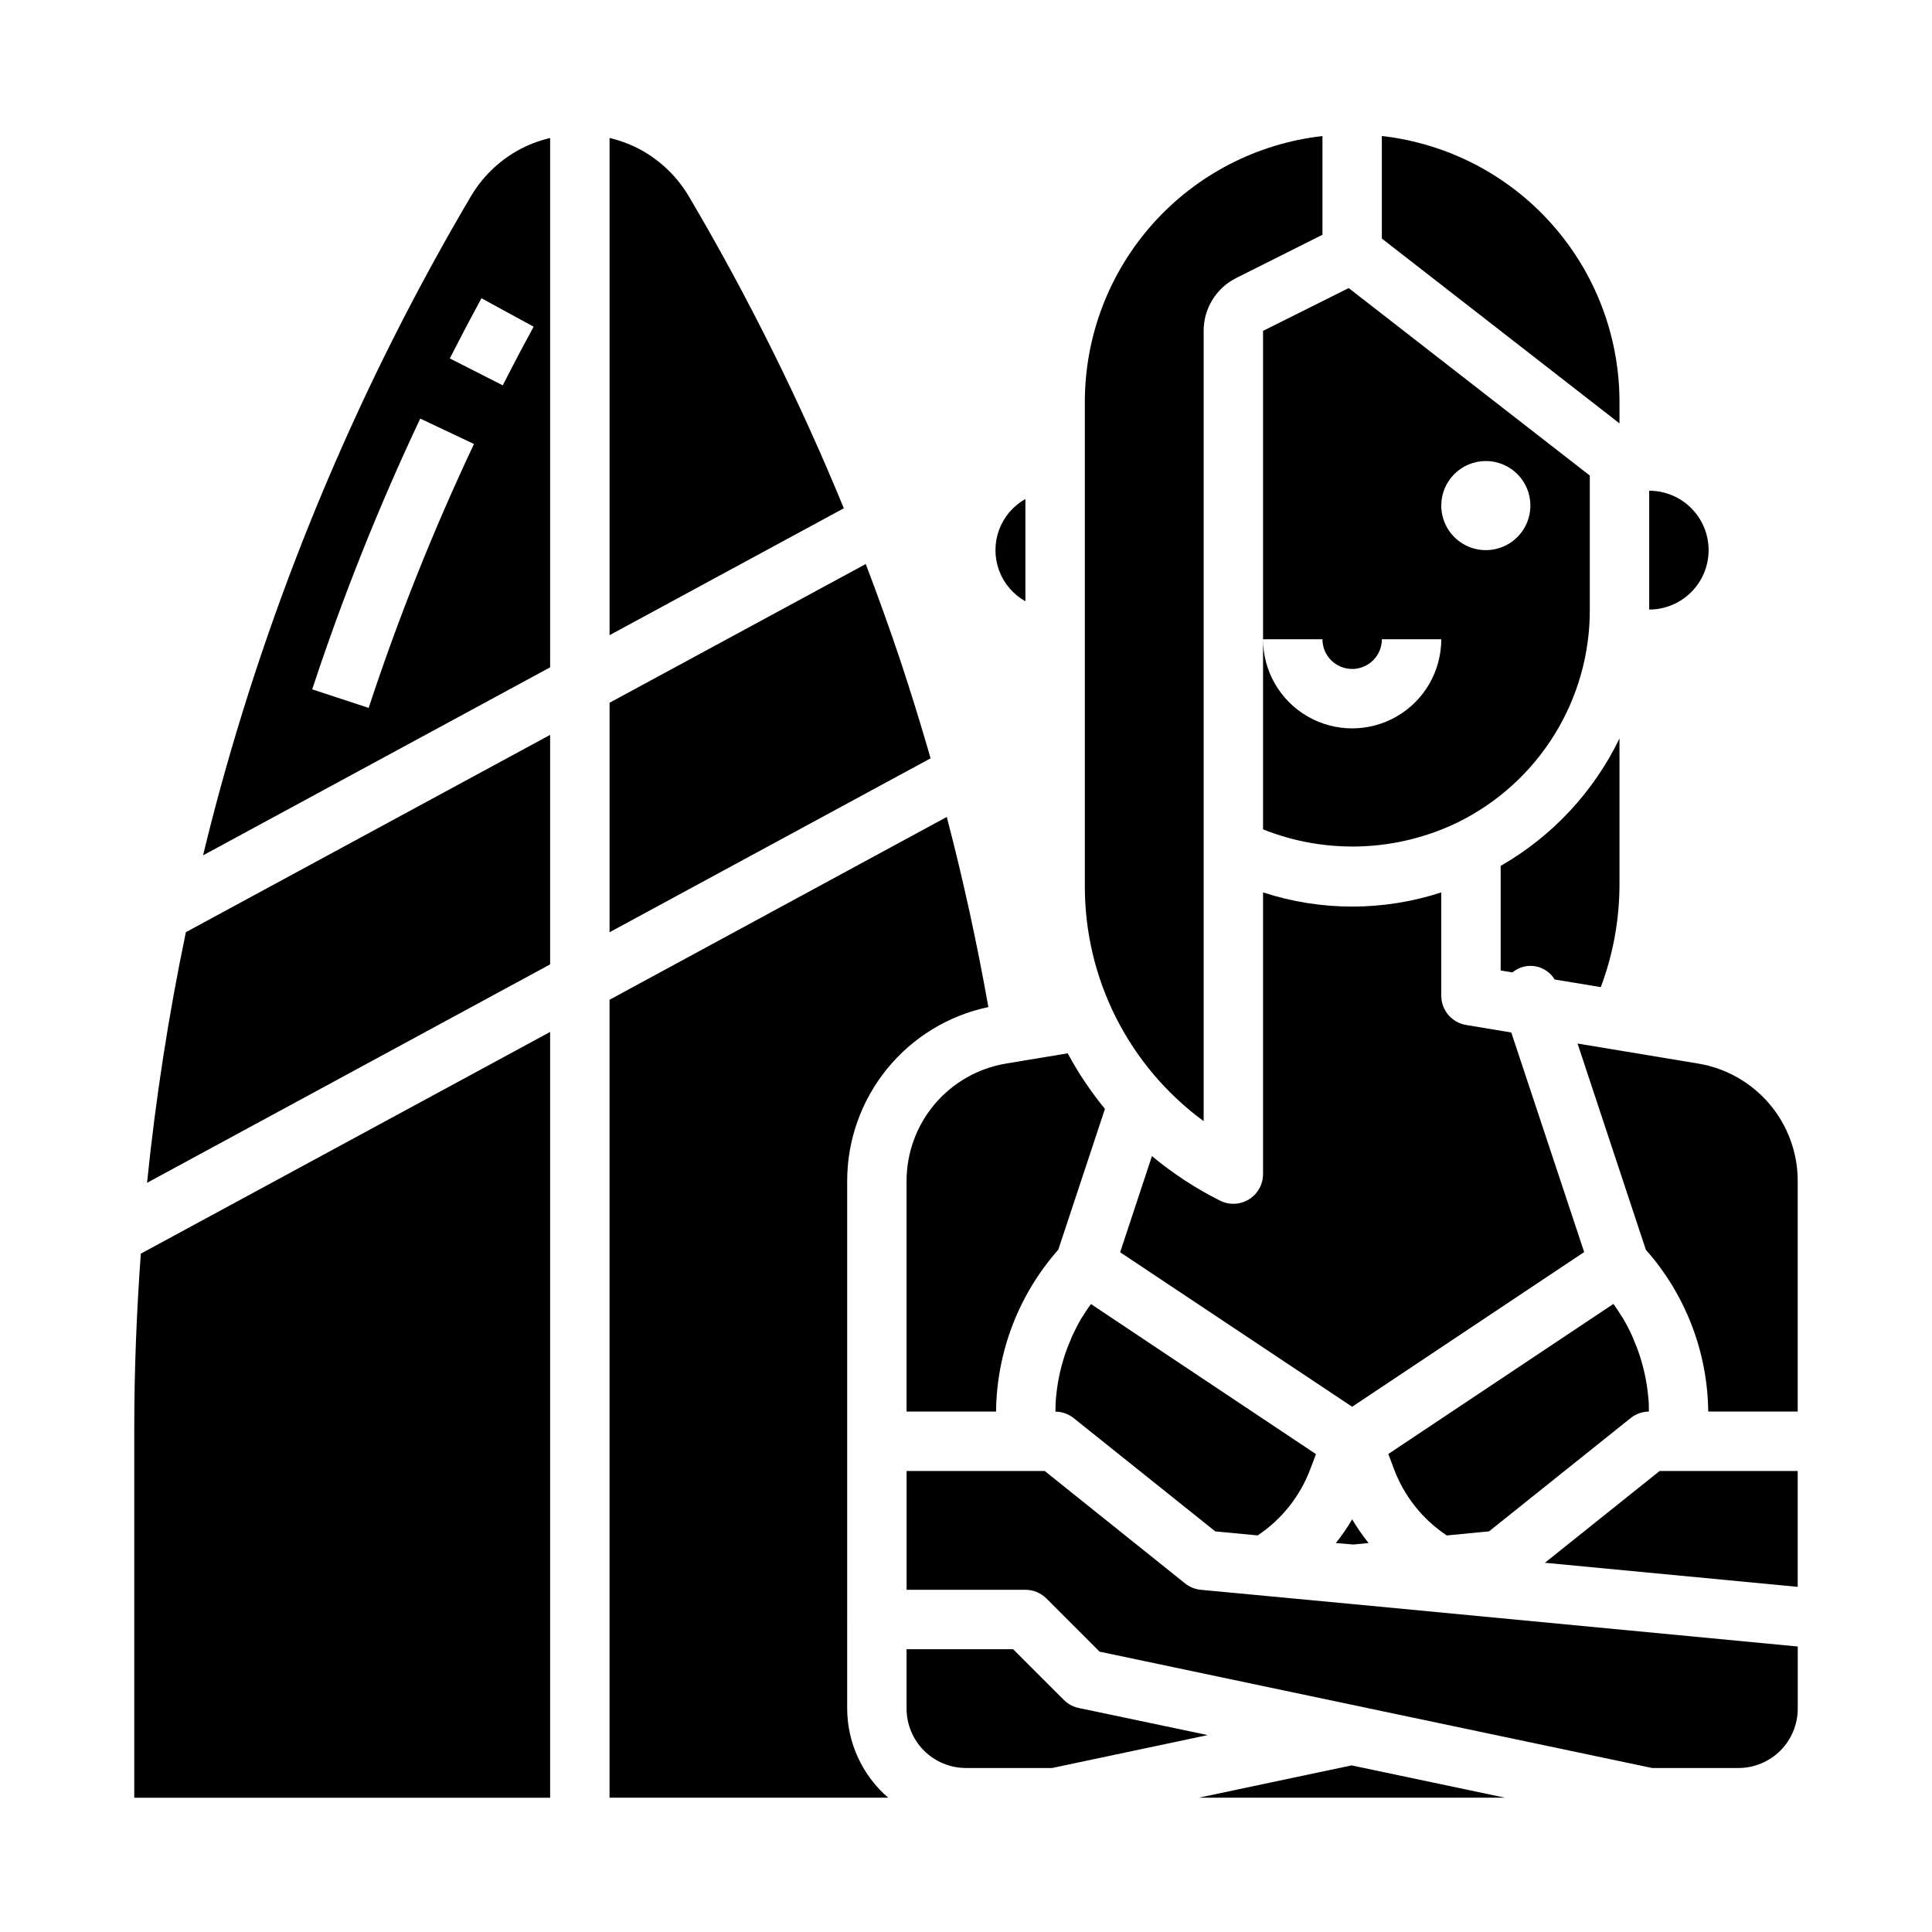 <?xml version="1.0" encoding="UTF-8"?>
<!-- Uploaded to: ICON Repo, www.iconrepo.com, Generator: ICON Repo Mixer Tools -->
<svg fill="#000000" width="800px" height="800px" version="1.1" viewBox="144 144 512 512" xmlns="http://www.w3.org/2000/svg">
 <g>
  <path d="m430.96 492.79c-0.141 0.234-0.309 0.457-0.449 0.691-0.867 1.488-1.645 3.008-2.363 4.559-0.211 0.48-0.395 0.969-0.59 1.449-0.465 1.094-0.906 2.195-1.281 3.32-0.203 0.59-0.379 1.195-0.559 1.801-0.309 1.031-0.59 2.078-0.828 3.148-0.141 0.637-0.277 1.266-0.395 1.914-0.195 1.047-0.348 2.109-0.473 3.148-0.07 0.629-0.148 1.258-0.203 1.891-0.086 1.125-0.109 2.25-0.117 3.387 1.754 0.02 3.453 0.621 4.832 1.711l37.527 30.023 11.234 1.07h-0.004c6.391-4.258 11.277-10.422 13.965-17.609l1.496-3.938-59.652-39.777c-0.758 1.051-1.469 2.121-2.141 3.211z"/>
  <path d="m478.72 313.41h15.742c0 4.348 3.527 7.871 7.875 7.871 4.348 0 7.871-3.523 7.871-7.871h15.742c0 8.438-4.5 16.234-11.805 20.453-7.309 4.219-16.312 4.219-23.617 0-7.309-4.219-11.809-12.016-11.809-20.453v50.383c16.691 6.652 35.414 5.981 51.586-1.852 10.535-5.176 19.402-13.207 25.594-23.18 6.191-9.973 9.453-21.484 9.414-33.223v-35.512l-63.898-49.688-22.695 11.344zm59.039-47.23c4.777 0 9.082 2.875 10.91 7.289 1.828 4.41 0.816 9.488-2.559 12.867-3.379 3.375-8.457 4.387-12.871 2.559-4.41-1.828-7.289-6.133-7.289-10.91 0-6.519 5.289-11.805 11.809-11.805z"/>
  <path d="m573.18 378.66v-38.957c-6.856 14.172-17.828 25.938-31.488 33.762v27.719l3.102 0.52c1.676-1.398 3.875-1.996 6.027-1.641 2.152 0.359 4.043 1.641 5.176 3.508l12.234 2.031-0.004-0.004c3.238-8.613 4.914-17.734 4.953-26.938z"/>
  <path d="m462.98 441.11v-209.39c-0.012-2.926 0.797-5.801 2.336-8.289s3.746-4.496 6.367-5.793l22.781-11.426v-26.156c-17.305 1.953-33.289 10.203-44.906 23.184-11.613 12.98-18.043 29.781-18.066 47.199v128.25c-0.086 24.648 11.617 47.848 31.488 62.426z"/>
  <path d="m384.25 456.99v61.086h23.719c0.156-15.816 6.012-31.047 16.492-42.895l12.359-37.32c-3.758-4.578-7.062-9.508-9.871-14.723l-16.383 2.723v0.004c-7.359 1.234-14.043 5.039-18.863 10.738-4.816 5.699-7.457 12.922-7.453 20.387z"/>
  <path d="m415.74 303.35v-27.113c-3.223 1.812-5.695 4.711-6.977 8.18-1.277 3.469-1.277 7.281 0 10.75 1.281 3.473 3.754 6.371 6.977 8.184z"/>
  <path d="m596.8 289.79c0-4.176-1.66-8.18-4.613-11.133s-6.957-4.609-11.133-4.609v31.488c4.176 0 8.18-1.66 11.133-4.613s4.613-6.957 4.613-11.133z"/>
  <path d="m502.68 553.31 4.008-0.387v0.004c-1.602-1.992-3.059-4.098-4.352-6.301-1.281 2.207-2.723 4.309-4.316 6.301z"/>
  <path d="m573.18 250.43c-0.023-17.418-6.457-34.219-18.07-47.199s-27.598-21.23-44.906-23.184v27.172l62.977 48.98z"/>
  <path d="m532.54 415.63c-3.797-0.629-6.586-3.91-6.59-7.762v-27.371c-15.344 5.008-31.883 5.008-47.23 0v74.602c0.016 2.738-1.391 5.285-3.715 6.731-2.324 1.441-5.231 1.578-7.676 0.355-6.449-3.231-12.508-7.195-18.051-11.809l-8.43 25.488 61.488 40.938 61.488-40.988-19.316-58.191z"/>
  <path d="m326.54 196.02c-2.973-5.012-7.195-9.164-12.254-12.055-2.742-1.539-5.688-2.684-8.746-3.398v131.76l62.078-33.629c-11.695-28.508-25.422-56.141-41.078-82.68z"/>
  <path d="m527.4 550.91 11.211-1.086 37.527-30.023c1.375-1.098 3.074-1.703 4.832-1.727 0-1.133 0-2.258-0.117-3.387-0.055-0.629-0.133-1.258-0.203-1.891-0.125-1.062-0.277-2.125-0.473-3.148-0.117-0.645-0.25-1.273-0.395-1.914-0.234-1.047-0.52-2.094-0.828-3.148-0.18-0.605-0.355-1.211-0.559-1.801-0.379-1.125-0.789-2.227-1.281-3.32-0.195-0.48-0.379-0.969-0.59-1.449-0.715-1.574-1.496-3.07-2.363-4.559-0.141-0.234-0.309-0.457-0.449-0.691-0.672-1.09-1.387-2.164-2.141-3.219l-59.652 39.777 1.48 3.938h-0.004c2.695 7.207 7.598 13.383 14.004 17.648z"/>
  <path d="m461.67 620.41h81.176l-40.676-8.562z"/>
  <path d="m368.51 573.18v-116.19c0-10.812 3.719-21.293 10.531-29.688 6.812-8.395 16.305-14.191 26.883-16.418-3-16.965-6.691-33.852-11.02-50.383l-89.371 48.445v211.46h73.855c-6.883-5.918-10.852-14.539-10.879-23.613z"/>
  <path d="m268.8 196.01c-29.051 49.234-51.414 102.11-66.512 157.25-1.574 5.773-3.066 11.578-4.473 17.414l91.977-49.824v-140.28c-3.074 0.715-6.027 1.863-8.777 3.414-5.043 2.883-9.254 7.023-12.215 12.023zm-27.105 135.59-14.957-4.914v0.004c8.066-24.484 17.629-48.449 28.633-71.762l14.242 6.738h-0.004c-10.73 22.719-20.051 46.074-27.914 69.934zm35.543-85.48-14.035-7.133c2.719-5.344 5.512-10.66 8.383-15.949l13.832 7.543c-2.805 5.141-5.531 10.32-8.18 15.539z"/>
  <path d="m553.41 558.15 67.004 6.383v-30.707h-36.598z"/>
  <path d="m502.34 569.09-40.109-3.777c-1.523-0.145-2.977-0.73-4.172-1.688l-37.203-29.801h-36.598v31.488h31.488c2.09 0 4.09 0.828 5.566 2.305l14.09 14.09 146.45 30.836h22.828c4.176 0 8.18-1.66 11.133-4.609 2.953-2.953 4.609-6.957 4.609-11.133v-16.461z"/>
  <path d="m429.86 596.63c-1.488-0.316-2.859-1.059-3.934-2.141l-13.445-13.438h-28.23v15.746c0 4.176 1.66 8.18 4.613 11.133 2.953 2.949 6.957 4.609 11.133 4.609h22.828l41.234-8.723z"/>
  <path d="m389.88 342.41c-2.227-7.59-4.566-15.191-7.086-22.789l-0.203-0.629c-2.867-8.523-5.918-17.031-9.156-25.52l-67.895 36.762v60.82l85.074-46.09c-0.246-0.855-0.492-1.703-0.734-2.555z"/>
  <path d="m179.58 522.41v98.004h110.21v-202.94l-108.47 58.758c-1.117 15.359-1.738 30.828-1.738 46.18z"/>
  <path d="m182.97 457.46 106.82-57.891v-60.82l-96.527 52.285c-4.582 21.949-8.02 44.121-10.293 66.426z"/>
  <path d="m594.06 425.86-31.992-5.312 18.105 54.664v-0.004c10.492 11.836 16.359 27.059 16.523 42.871h23.719v-61.086c0.008-7.469-2.641-14.699-7.469-20.402-4.824-5.699-11.516-9.504-18.887-10.73z"/>
 </g>
</svg>